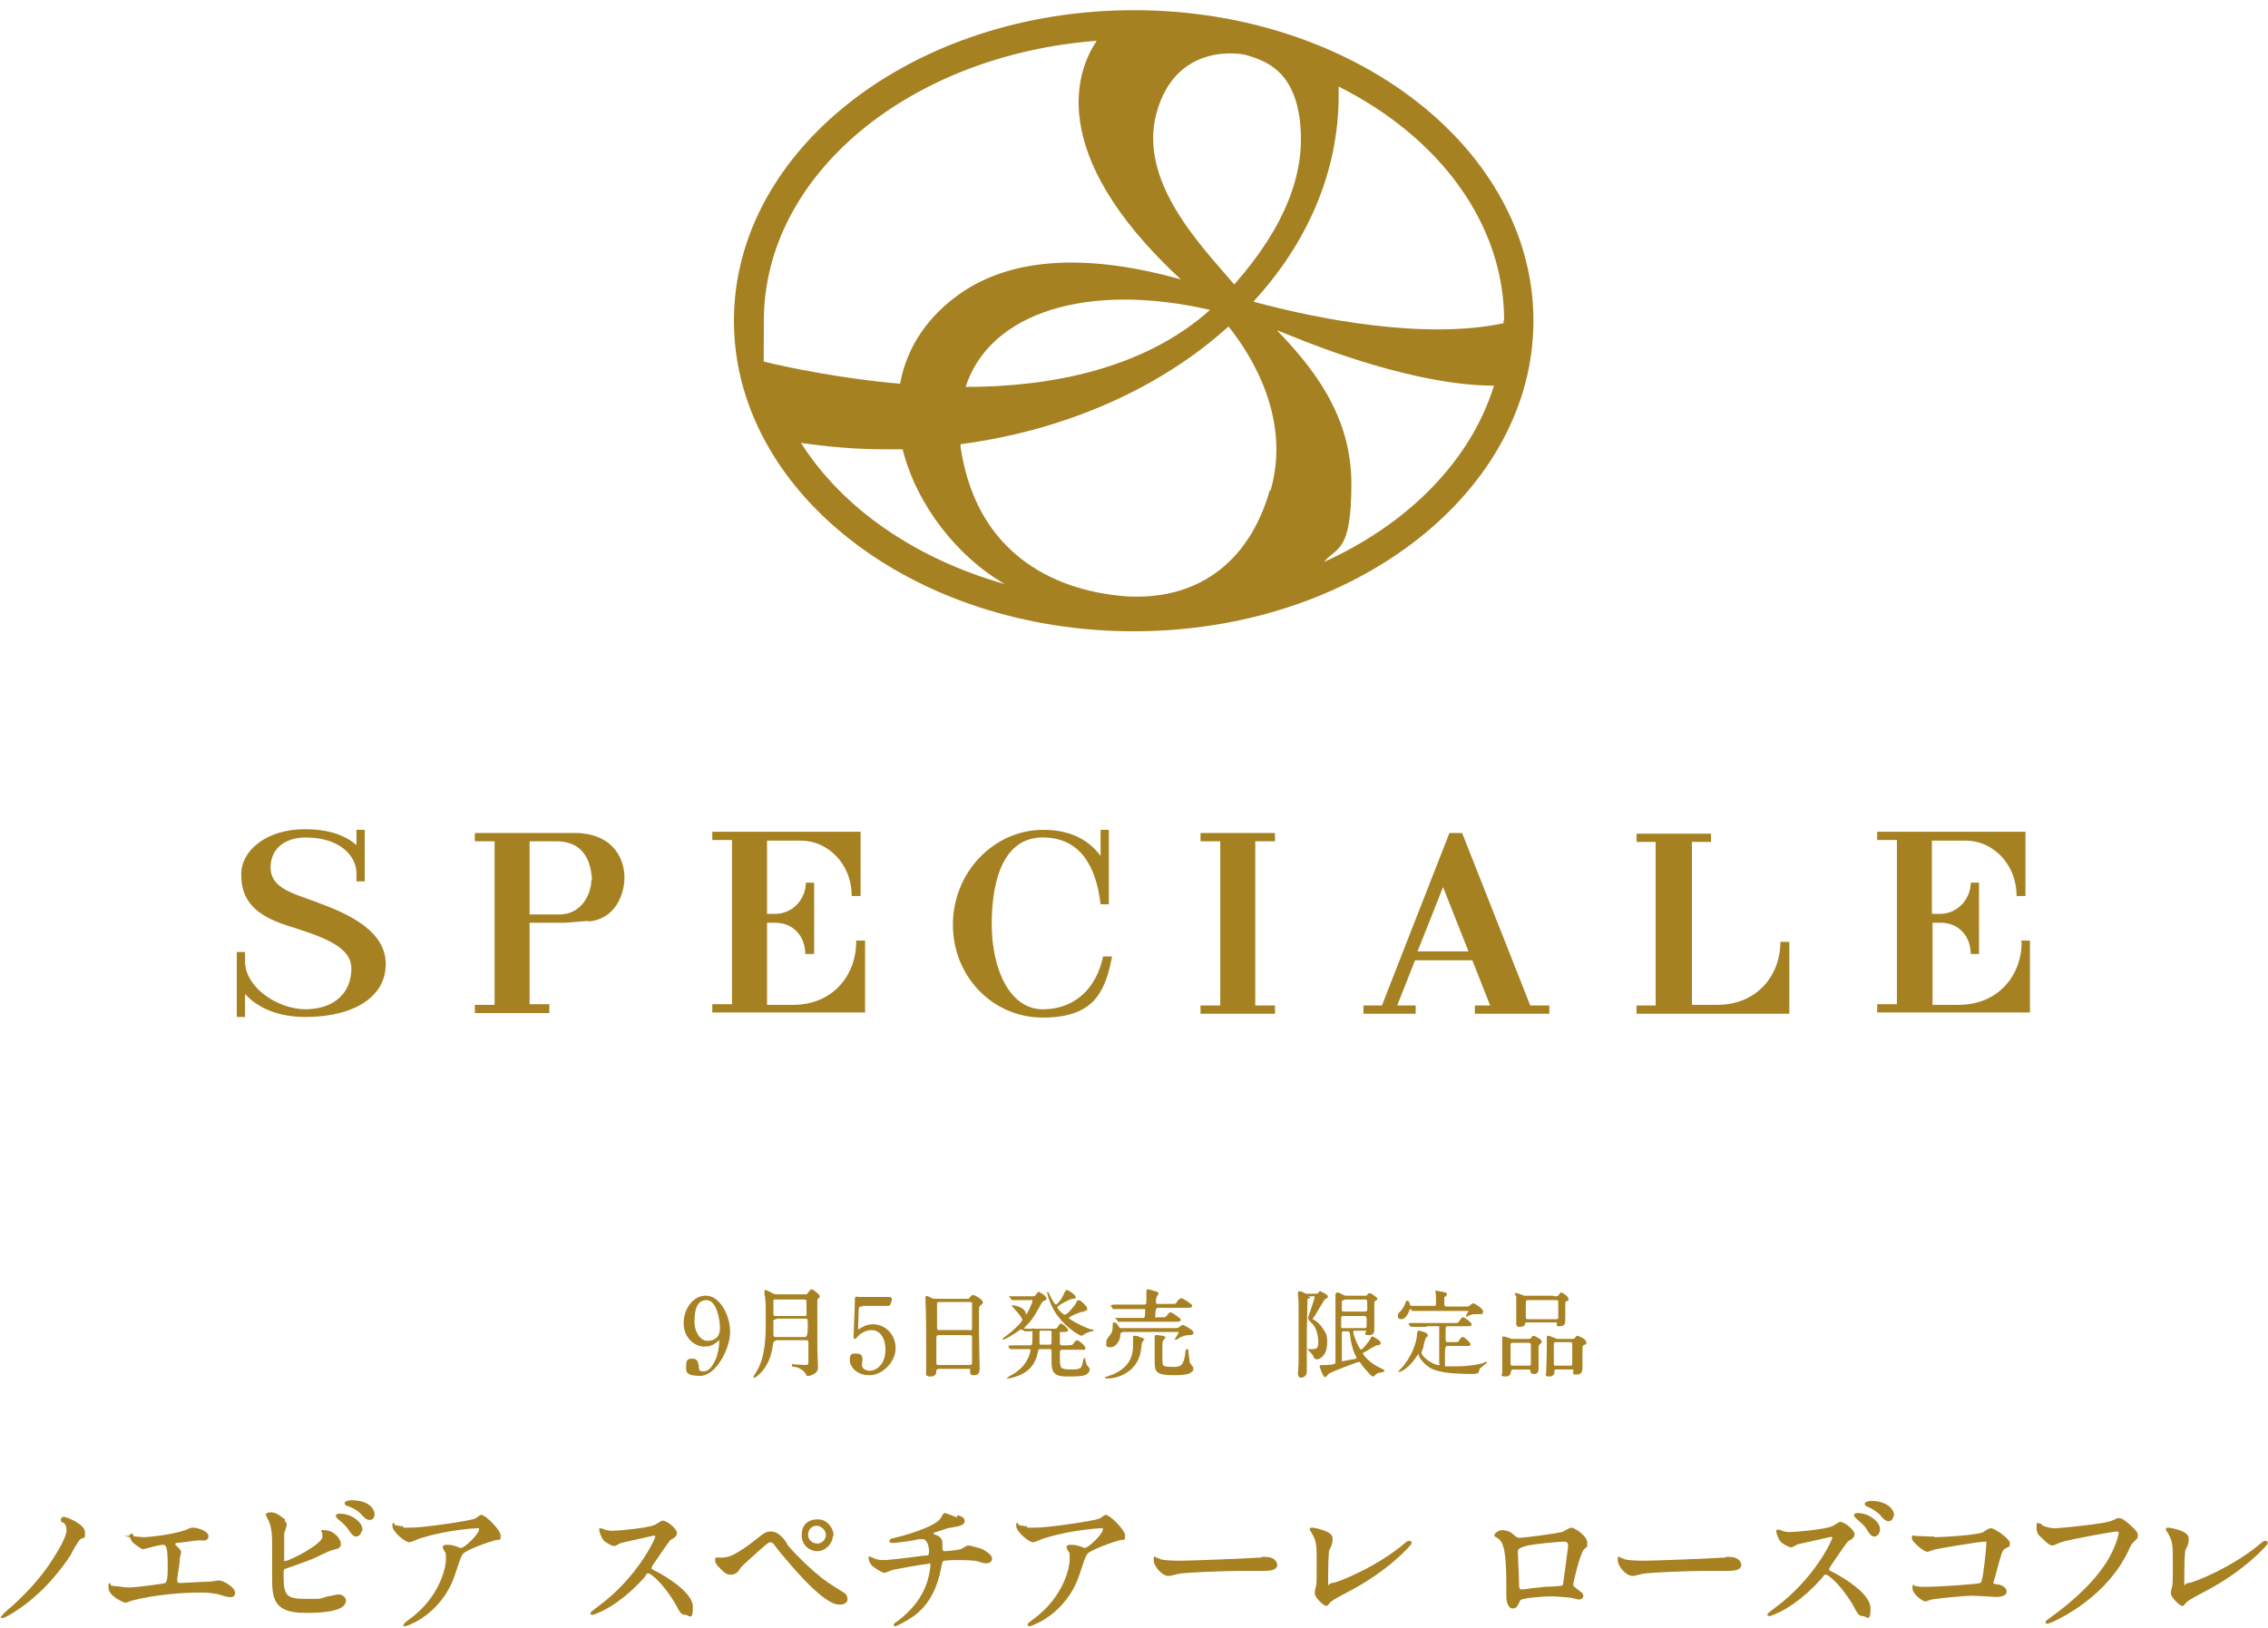 <?xml version="1.0" encoding="UTF-8"?>
<svg id="_レイヤー_1" data-name=" レイヤー 1" xmlns="http://www.w3.org/2000/svg" version="1.1" viewBox="0 0 356.3 255.8">
  <defs>
    <style>
      .cls-1 {
        stroke-width: .2px;
      }

      .cls-1, .cls-2 {
        fill: #a78122;
        stroke: #a78122;
        stroke-miterlimit: 10;
      }

      .cls-2 {
        stroke-width: .3px;
      }

      .cls-3 {
        fill: #a68122;
        stroke-width: 0px;
      }
    </style>
  </defs>
  <path class="cls-3" d="M197.2,132.2v25.8h3.1v1.3h-11.7v-1.3h3.1v-25.8h-3.1v-1.3h11.7v1.3h-3.1ZM92.4,144.8c4.2-.3,5.7-4.2,5.7-6.9s-1.5-6.7-7.3-7h-16.2v1.3h3.1v25.7h-3.1v1.3h11.7v-1.4h-3.1v-12.8h5.6l3.7-.3M92.9,138.3c0,1.9-1.3,5.3-4.9,5.4h-4.8v-11.5h4.2c5.3,0,5.5,4.8,5.6,6.1M173.3,150.3c-1.1,5.1-4.5,8.3-9.5,8.3s-8-6-8-13.4,2.1-13.6,8-13.6,8.4,4.5,9.1,10.5h1.3v-11.7h-1.3v4.1c-2-2.7-5-4.1-9-4.1-7.8,0-14.2,6.7-14.2,14.9s6.3,14.6,14.1,14.6,9.8-3.7,10.9-9.6h-1.4ZM134.5,148c0,5.3-3.7,9.9-9.9,9.9h-4.1v-12.9h1.3c2.8,0,4.7,2.1,4.7,4.9h1.4v-11.2h-1.3c0,2.5-2,4.9-4.8,4.9h-1.3v-11.5h5.4c4,0,7.9,3.5,7.9,8.7h1.4v-10.1h-23.3v1.3h3.1v25.8h-3.1v1.3h24v-11.3h-1.4v.2ZM317.6,148c0,5.3-3.7,9.9-9.9,9.9h-4.1v-12.9h1.3c2.8,0,4.7,2.1,4.7,4.9h1.3v-11.2h-1.3c0,2.5-2,4.9-4.8,4.9h-1.3v-11.5h5.4c4,0,7.9,3.5,7.9,8.7h1.4v-10.1h-23.3v1.3h3.1v25.8h-3.1v1.3h24v-11.3h-1.4v.2ZM279.7,148c0,5.3-3.7,9.9-9.9,9.9h-4v-25.6h3v-1.3h-11.7v1.3h3v25.7h-3v1.3h24v-11.3h-1.4ZM240.4,158l-10.7-27.1h-2l-10.6,27.1h-2.9v1.3h8.2v-1.3h-2.9l2.8-7.1h9l2.8,7.1h-2.4v1.3h11.7v-1.3h-3ZM222.7,149.5l4-10.1,4,10.1h-8ZM49.9,141.8c-4.2-1.5-7.3-2.3-7.4-5.4,0-3.4,2.7-4.8,5.5-4.8,5.2,0,7.9,2.7,8,5.5v1.4h1.3v-8.1h-1.3v2.4c-1.8-1.6-4.5-2.5-8.1-2.5-6.2,0-10.1,3.5-10,7.2,0,4.2,2.5,6.4,7.1,7.9,5.7,1.8,10.2,3.3,10.2,6.8s-2.3,6.3-7.1,6.4c-4.5,0-9.5-3.4-9.6-7.4v-1.6h-1.3v10.2h1.3v-3.6c2,2.2,5.3,3.7,9.9,3.6,7.3-.1,12.2-3.2,12.2-8.3s-5.5-7.8-10.8-9.7M178.1,1.6c34.7,0,62.8,21.9,62.8,48.8s-28.1,48.8-62.8,48.8-62.8-21.9-62.8-48.8S143.5,1.6,178.1,1.6M236.3,50.4c0-15.4-10.3-28.9-26-36.8v1.4c0,12.1-5,23.3-13.4,32.4,10.3,2.8,26.9,6,39.3,3.4v-.5M199.6,77.1c3.2-11.1-2.7-20.9-6.6-25.8-10.6,9.6-25.4,16.3-42.1,18.5v.4c3.1,21,21,23.1,25.9,23.5,10.8.7,19.3-4.8,22.7-16.7M181.7,17.7c-3,10.9,7.2,21.1,12.2,27,8.2-9.3,11-17.5,10.4-24.8-.7-8.9-5.6-10.4-8.7-11.3,0,0-10.7-2.4-13.9,9.1M151.7,60.8c13.3,0,28-2.8,38.4-12.1-19.1-4.4-34.6.3-38.4,12.1M172.4,6.4c-29.4,2.2-52.4,21-52.4,44s-.5,4.3-.1,6.4c3.7.9,12.2,2.7,21.5,3.5.9-4.9,3.5-9.6,8.4-13.4,9.2-7.2,22.5-6.7,35.7-3-21.8-20.2-16-33.4-13.2-37.5M125.9,69.7c6.5,10.2,17.9,18.1,32,22.1-7.4-4.2-13.9-12.4-16.1-21.2h-3c-4.4,0-8.7-.4-13-1M208,88.3c13.3-6,23.1-16,26.7-27.7-12.2,0-27.7-6.1-31.8-7.8-.8-.3-1.5-.6-2.3-.9,5.4,5.6,11.7,13.2,11.7,24.1s-2.3,9.9-4.3,12.3"/>
  <g>
    <g>
      <path class="cls-2" d="M9.8,239.1s-.1-.2-.1-.3.1-.3.3-.3c.4,0,3.2,1.1,3.2,2.3s0,.4-.7,1c-.4.3-1.4,2.2-1.6,2.6-3.3,4.9-6.5,7.3-8.3,8.5-.9.6-1.9,1.2-2.2,1.2s0,0,0-.1,1.3-1.3,1.6-1.5c2.3-2.1,4.6-4.5,6.6-7.7.7-1.1,2-3.3,2-4.3s-.3-1-.5-1.4h-.2Z"/>
      <path class="cls-2" d="M20.7,241.5c.4.1,1.5.2,2,.2s3.8-.3,6.1-1c.2,0,1.1-.5,1.4-.5.8,0,2.4.5,2.4,1.2s-.7.5-1.3.5-3,.4-3.5.4c0,0-.4,0-.4.3s0,.2.2.4c.6.6.7.7.7.9s-.2.8-.2.9c0,1-.3,2.2-.4,3.3v.3c0,.4.2.5.7.5s3.5-.2,4.2-.2,1.5-.2,1.8-.2c.7,0,2.4,1.1,2.4,1.8s-.8.5-.9.5c-.2,0-1.2-.3-1.5-.4-.5-.1-1.2-.3-2.9-.3-3.2,0-7.4.4-10.5,1.2-.2,0-1.1.4-1.3.4s-2.5-1-2.5-2.2,0-.2.2-.2.6.1.7.1c.5,0,1.3.2,2.1.2,1.4,0,5.6-.6,5.8-.7.5-.2.5-1.6.5-2.8,0-2.9-.2-3.5-.9-3.5s-3,.7-3.1.7c-.2,0-1.2-.7-1.6-1.1-.2-.3-.5-.9-.4-1h.3v.3Z"/>
      <path class="cls-2" d="M44.5,239c.2.1.4.4.4.6s-.4,1.2-.4,1.4c0,.8,0,3,0,4s0,.4.5.4,5.8-2.6,5.8-3.9-.2-.8-.2-.9.2,0,.3,0c1.6,0,2.5,1.4,2.5,2s-.4.6-1.1.8c-.6.1-2.7,1.2-3.2,1.4-.7.3-4.3,1.6-4.4,1.6-.3.2-.3.3-.3,1.2,0,3.2.5,3.8,3.6,3.8s2,0,3.5-.4c.3,0,1.4-.3,1.7-.3.5,0,1,.4,1,.8,0,1.8-4.7,1.8-6.2,1.8-5,0-5.1-2.2-5.1-5.6v-5.5c0-2-.4-2.9-.6-3.4q-.4-.7-.4-.8c0-.1.3-.2.6-.2.7,0,1,.2,2.1,1v.2ZM56.7,240.4c0,.3-.3.9-.7.9s-.6-.2-1.2-1.1c-.3-.4-.5-.7-1.6-1.6,0,0-.3-.3-.3-.4s.2-.2.4-.2c1.9,0,3.5,1.3,3.5,2.4h-.1ZM58.7,238c0,.3-.2.7-.6.7s-.8-.3-1.3-.9c-.4-.5-1.5-1.1-2.2-1.3-.2,0-.3-.2-.3-.3,0-.2.6-.3.9-.3,3,0,3.5,1.6,3.5,2h0Z"/>
      <path class="cls-2" d="M63.1,240.2h1.5c2.2,0,9.3-1.1,10-1.4.2,0,.8-.6,1-.6.6,0,2.9,2.3,2.9,3.1s0,.4-.8.6c-.8.2-4.6,1.5-5.1,2.2-.3.4-.4.7-1.2,3.1-.4,1.3-1.8,5.1-6.1,7.5-.8.4-1.5.7-1.7.7s0,0,0-.1,0-.1.5-.5c1.4-1,3-2.4,4.3-4.5s1.8-4.2,1.8-5.3,0-1-.3-1.4q-.2-.4-.2-.5c0-.2.4-.2.5-.2.4,0,.7,0,1.3.2,0,0,.8.3.9.3.7,0,3-2.3,3-3s0-.4-.5-.4-4.8.3-8.6,1.5c-.3,0-1.7.7-2,.7-.6,0-2.5-1.6-2.5-2.4s0,0,.2,0,1,.2,1.2.2v.2Z"/>
    </g>
    <path class="cls-2" d="M103,241.1c-.2,0-5.3,1.2-5.4,1.2-.2,0-.9.5-1.1.5-.4,0-1.5-.7-1.6-.9-.2-.2-.6-1.2-.6-1.4s0-.2,0-.2.6.1.6.2c.8.2,1,.2,1.3.2.8,0,5.4-.4,6.6-.9.2,0,1.1-.7,1.3-.7.6,0,2.1,1.2,2.1,1.8s-.9.9-1,1c-.5.6-2.4,3.4-2.8,4,0,.1-.2.3-.2.5s0,.3,1.1.8c1.1.6,5.4,3.1,5.4,5.3s-.4,1.1-1,1.1-.7-.2-1.5-1.7c-1.7-2.9-3.8-4.8-4.3-4.8s-.3,0-.8.7c-.8.9-3.3,3.6-6.5,5.2-.7.3-1.3.6-1.5.6s-.2,0-.2-.1,1-.8,1.1-.9c6.3-4.6,9.2-10.9,9.1-11.2,0-.2-.2-.2-.3-.2h.1Z"/>
    <path class="cls-2" d="M123.5,242.7c0,.2,3.7,4.2,6.5,6.1.4.3,2.2,1.4,2.5,1.6.1,0,.5.4.5.9s-.6.7-1,.7c-.7,0-2.5,0-8.6-7.3-.3-.3-1.5-1.8-1.7-2.1,0-.1-.4-.4-.7-.4s-.4,0-3.9,3.2c-.6.6-.7.6-1.1,1.2-.2.4-.7.7-1.2.7s-.8-.1-2-1.4c0-.1-.3-.3-.3-.7s0-.3.2-.3h.8c1.1,0,2.3-.5,5.4-2.9,1.1-.9,1.5-1.2,2.2-1.2,1,0,1.8.9,2.4,1.8h0ZM130.7,241.2c0,1.3-1.1,2.4-2.3,2.4s-2.3-.9-2.3-2.4.9-2.3,2.4-2.3,2.3,1.5,2.3,2.3h0ZM126.8,241.2c0,1,.9,1.5,1.6,1.5,1,0,1.5-.9,1.5-1.5,0-.9-.9-1.6-1.6-1.6s-1.5.5-1.5,1.6Z"/>
    <path class="cls-2" d="M150.6,238.3c.6.2.8.4.8.7,0,.6-.9.7-2,.9-.5,0-2.6.8-2.7.8s-.2.2-.2.3,0,.2.6.4c.8.3.8.8.8,1.3,0,.8,0,1.2.5,1.2s2.2-.2,2.5-.3c.2,0,1-.6,1.2-.6s1.9.4,2.4.7,1.2.8,1.2,1.2-.3.6-.7.6-.4,0-1.4-.3c-.8-.2-2.5-.2-2.7-.2-.9,0-2.7,0-2.8.2-.2.1-.2.2-.4,1.2-.5,2.5-1.5,5.4-4.2,7.4-1.3.9-2.7,1.6-2.9,1.6s-.1,0-.1,0c0,0,0-.2.7-.6,1.9-1.5,3.2-3,4.1-4.9.5-1,1-2.9,1-3.9s-.3-.4-.5-.4c-.5,0-5,.8-5.4.9-.2,0-1.2.5-1.5.5s-1.7-.9-1.9-1.2c-.3-.4-.4-.8-.4-1s0,0,0,0c.1,0,.5.1.6.2.6.2.8.3,1.4.3,1,0,1.9-.1,6.6-.7.6,0,.9,0,.9-.8s-.3-2.1-1.2-2.1-1.2.2-2,.3c-1.4.2-2.3.3-2.7.3s-.3,0-.3-.2,0-.1,1.1-.4c.5-.1,5.7-1.5,6.8-2.9.1-.1.5-.9.6-.9s2,.7,2.1.8v-.4Z"/>
    <path class="cls-2" d="M161.2,240.2h1.5c2.2,0,9.3-1.1,10-1.4.2,0,.8-.6,1-.6.6,0,2.9,2.3,2.9,3.1s0,.4-.8.6c-.8.2-4.6,1.5-5.1,2.2-.3.4-.4.7-1.2,3.1-.4,1.3-1.8,5.1-6.1,7.5-.8.4-1.5.7-1.7.7s-.1,0-.1-.1,0-.1.5-.5c1.4-1,3-2.4,4.3-4.5s1.8-4.2,1.8-5.3,0-1-.3-1.4q-.2-.4-.2-.5c0-.2.4-.2.5-.2.4,0,.7,0,1.3.2.1,0,.8.3.9.3.7,0,3-2.3,3-3s-.1-.4-.5-.4-4.8.3-8.6,1.5c-.3,0-1.7.7-2,.7-.6,0-2.5-1.6-2.5-2.4s0,0,.2,0,1,.2,1.2.2v.2Z"/>
    <path class="cls-2" d="M198.3,244.8h.5c1.5,0,1.7.9,1.7,1.1,0,.7-1,.8-2,.8h-3.5c-3.3,0-8.9.3-9.5.4-.3,0-1.6.4-1.9.4-1,0-2.2-1.5-2.2-2.3s0-.3.2-.3.7.3.8.3c.4.1,1.4.2,3,.2s9.3-.3,12.8-.5h0Z"/>
    <path class="cls-2" d="M208.7,243c0,.5-.2,1.1-.2,4.6s0,1.3.8,1.3,7.2-2.6,11.5-6.3c.3-.3.4-.3.6-.3s.2,0,.2.2-3.6,4.2-9.5,7.3c-2.8,1.5-3,1.6-3.5,2.2-.1.2-.2.2-.3.2-.2,0-1.6-1.2-1.6-1.8s.2-1.1.2-1.1c.1-.6.1-1.5.1-3.1,0-3.2,0-3.9-.6-5,0-.1-.5-.8-.5-.9s.1-.1.2-.1c.3,0,3.1.5,3.1,1.5s-.3,1.4-.4,1.6v-.3Z"/>
    <g>
      <path class="cls-2" d="M245.8,240.7c.8-.4.9-.5,1.1-.5.3,0,2.3,1.2,2.3,2.2s0,.4-.5,1c-.7.9-1.7,5.3-1.7,5.6s.1.4,1.3,1.3c.1,0,.3.3.3.5s-.3.4-.5.4-1.3-.3-1.5-.3c-1-.1-2.3-.2-3-.2s-4.7.2-4.9.7c-.5,1-.5,1.2-1.1,1.2s-.8-1.2-.8-1.5c0-4.2,0-7.8-.9-9-.4-.5-.5-.5-1-.8h0c0-.3.7-.7,1-.7,1,0,1.5.4,1.7.6.6.5.7.6,1.2.6s6.2-.7,6.9-1h0ZM240.6,242.6q-2.3.4-2.3,1.1c0,.7.2,4.5.2,5.4s.4.8.7.8,1-.1,1.6-.2c.3,0,1.1-.1,1.8-.2,2.7-.1,3-.1,3.1-.5,0,0,.8-5.8.8-6s0-.9-.7-.9c-1.1,0-4.7.4-5.2.5h0Z"/>
      <path class="cls-2" d="M271.2,244.8h.5c1.5,0,1.7.9,1.7,1.1,0,.7-1,.8-2,.8h-3.5c-3.3,0-8.9.3-9.5.4-.3,0-1.6.4-1.9.4-1,0-2.2-1.5-2.2-2.3s0-.3.2-.3.7.3.8.3c.4.1,1.4.2,3,.2s9.3-.3,12.8-.5h0Z"/>
      <path class="cls-2" d="M287.9,241.3c-.2,0-5.3,1.2-5.4,1.2-.2,0-.9.5-1.1.5-.4,0-1.5-.7-1.6-.9-.2-.2-.6-1.2-.6-1.4s0-.2.1-.2.6.1.6.2c.8.2,1,.2,1.3.2.8,0,5.4-.4,6.6-.9.2,0,1.1-.7,1.3-.7.6,0,2.1,1.2,2.1,1.8s-.9.9-1,1c-.5.6-2.4,3.4-2.8,4,0,.1-.2.3-.2.5s0,.3,1.1.8c1.1.6,5.4,3.1,5.4,5.3s-.4,1.1-1,1.1-.7-.2-1.5-1.7c-1.7-2.9-3.8-4.8-4.3-4.8s-.3,0-.9.7c-.8.9-3.3,3.6-6.5,5.2-.7.3-1.3.6-1.5.6s-.2,0-.2-.1,1-.8,1.1-.9c6.3-4.6,9.2-10.9,9.1-11.2,0-.2-.2-.2-.3-.2h.2ZM295.2,240.4c0,.3-.3.9-.7.9s-.6-.2-1.2-1.2c-.4-.6-.7-.8-1.6-1.6,0,0-.3-.3-.3-.4s.2-.2.4-.2c1.7,0,3.4,1.3,3.4,2.4h0ZM297.3,238.2c0,.3-.2.7-.6.7s-.8-.4-1.2-.9c-.4-.5-1.4-1.1-2.1-1.4-.2,0-.3-.2-.3-.3s.4-.3.9-.3c2.1,0,3.4,1.1,3.4,2.1h0Z"/>
      <path class="cls-2" d="M303.7,241.7c2.2,0,7.3-.4,7.9-.8.9-.6,1-.6,1.2-.6.5,0,2.8,1.6,2.8,2.2s0,.3-.8.8c-.4.3-.5.7-1.4,4,0,.2-.4,1.3-.4,1.4,0,.3.2.3.6.4.6,0,1.5.4,1.5,1s-1.1.7-1.3.7c-.6,0-3.3-.2-3.9-.2-1.5,0-6.1.5-6.5.6-.1,0-.8.3-.9.3-.4,0-1.9-1.1-1.9-1.9s0-.2.2-.2.6,0,.7.1h1.2c1.7,0,8-.4,8.4-.6.3-.1.4-.4.6-1.6.3-2.1.5-4.2.5-4.7s0-.5-.4-.5c-.8,0-6.8,1-7.7,1.2-.2,0-1.1.4-1.3.4-.5,0-2.3-1.5-2.3-2s.2-.2.3-.2,2.3.1,2.7.1h.2Z"/>
      <path class="cls-2" d="M320.7,239.8c.6.3,1.5.5,2,.5,1,0,8.1-.7,9.1-1.2.8-.3.8-.4,1-.4.5,0,.9.3,1.7,1,1.1,1,1.2,1.2,1.2,1.6s-.1.4-.6.9-.5.6-.9,1.5c-3.8,7.9-12.3,11.3-12.5,11.3s-.2,0-.2-.1c0,0,0-.1.3-.3,4.2-3,7.6-6.2,9.6-9.6,1.2-2.1,1.6-3.9,1.6-4.1,0-.4-.4-.4-.5-.4-.3,0-7.3,1.2-8.7,1.7-.2,0-1.1.5-1.3.5-.3,0-.5,0-1.7-1.2-.5-.4-.7-.7-.7-1.4s0-.3,0-.6c.1,0,.3,0,.5.1v.2Z"/>
      <path class="cls-2" d="M343.2,243c0,.5-.2,1.1-.2,4.6s0,1.3.8,1.3,7.2-2.6,11.5-6.3c.3-.3.4-.3.6-.3s.2,0,.2.2-3.6,4.2-9.5,7.3c-2.8,1.5-3,1.6-3.5,2.2-.1.2-.2.2-.3.2-.2,0-1.6-1.2-1.6-1.8s.2-1.1.2-1.1c.1-.6.1-1.5.1-3.1,0-3.2,0-3.9-.6-5,0-.1-.5-.8-.5-.9s.1-.1.2-.1c.3,0,3.1.5,3.1,1.5s-.3,1.4-.4,1.6v-.3Z"/>
    </g>
  </g>
  <g>
    <path class="cls-1" d="M107.5,207.9c0-2,1.3-4.2,3.4-4.2s3.7,3,3.7,5.6-2.2,6.8-4.6,6.8-2.1-.7-2.1-1.6.4-.9.9-.9c.8,0,.8.7.9,1.3,0,.2,0,.7.7.7s1.3-.2,2.1-1.9c.4-.9.6-2.1.6-3s0-.3,0-.3-.2.1-.3.2c-.8.8-1.5.9-2.2.9-1.3,0-3.1-1.2-3.1-3.6h0ZM113.2,208.6c0-1.2-.5-4.4-2.2-4.4s-2,1.8-2,3.5,1,3.1,2.1,3.1,2.1-.5,2.1-2.1h0Z"/>
    <path class="cls-1" d="M121.8,210.6q-.4,0-.5.8c-.4,3.6-2.7,5-2.8,5s0,0,0-.1.3-.4.3-.5c1.6-2.4,1.6-6,1.6-8.4s0-3.3-.2-4c0,0,0-.5,0-.6s0,0,0,0c0,0,.2,0,1.1.5.4.2.6.2.8.2h4.3c.3,0,.5,0,.6-.3.3-.4.4-.5.5-.5.2,0,1.2.8,1.2,1s0,.1,0,.1c-.3.2-.3.3-.4.4v7.7c0,.4.1,2.4.1,2.8s0,.7-.3.9c0,.1-.7.5-1.1.5s-.2,0-.3-.2c-.3-.6-1.1-1.1-1.8-1.2-.3,0-.4,0-.4-.2s0,0,.2,0,1.7.1,1.9.1q.5,0,.5-.5v-3.1c0-.5-.2-.5-.5-.5h-4.7ZM121.9,207.2c0,0-.4,0-.5.3v1.9c0,.6,0,.8.5.8h4.6q.5,0,.5-1.5c0-1.5,0-1.6-.5-1.6h-4.6ZM121.9,204c-.3,0-.5.1-.5.5v1.9c0,.3,0,.5.5.5h4.5c0,0,.3,0,.4-.2v-1.4c0-1.1,0-1.2-.5-1.2h-4.5,0Z"/>
    <path class="cls-1" d="M135.4,205.2c-.5,0-.5.1-.6.6,0,.2-.1,3-.1,3,0,.1,0,.2.1.2s.1,0,.6-.3,1-.5,1.7-.5c2.1,0,3.5,1.7,3.5,3.7s-2,4.1-4,4.1-3-1.3-3-2.3.4-.9,1-.9.8.3.8.8-.1.8-.1.9c0,.7.8,1,1.3,1,1.2,0,2.6-1.1,2.6-3.4s-1.2-3.2-2.3-3.2-2,.8-2.1.9c0,0-.4.5-.5.5s-.1-.1-.1-.3c0-.6.2-4.6.2-5.5s0-.6.5-.6h4.6c.3,0,.5,0,.5.2s-.1.6-.2.8c0,.2-.3.2-.5.2h-3.9Z"/>
    <path class="cls-1" d="M147.5,215s-.4,0-.5.3c0,.4,0,.9-.8.9s-.6-.3-.6-.6v-3.8c0-1.7,0-5.5-.1-7.1v-.9h0c0-.1.1-.1.7.2.4.2.5.2.8.2h4.8c.3,0,.5,0,.6-.2.2-.3.3-.4.5-.4s1.4.7,1.4,1,0,.2-.3.4c-.2.2-.3.3-.3,1v3.4c0,.9.1,4.9.1,5.7s-.4.9-.8.9-.5,0-.5-.6,0-.4-.3-.4h-4.9.2ZM152.3,209.2c.5,0,.5-.3.5-.5v-4c0-.2-.3-.2-.4-.2h-4.9c-.2,0-.3.1-.4.2v3.8c0,.2,0,.6.4.6h4.9-.1ZM152.3,214.6c.1,0,.4,0,.5-.3v-4c0-.4,0-.6-.5-.6h-4.8c-.4,0-.5.2-.5.6v3.6c0,.5,0,.7.5.7h4.8Z"/>
    <path class="cls-1" d="M160.6,208.8h-.2c-.2,0-.9.6-1.1.7-1.1.7-1.6.9-1.7.9s0,0,0,0c0,0,.8-.6.9-.7.7-.5,2.2-1.9,2.2-2.3s-.9-1.4-1.2-1.7-.3-.4-.4-.5h0c.3,0,1.6.3,1.9,1,0,0,.1.5.2.5.2,0,1.1-1.9,1.1-2.3s-.2-.2-.4-.2h-2.9c0-.1-.3-.4-.3-.4h3.4c.4,0,.6,0,.7-.3q.3-.4.4-.4c0,0,1.1.6,1.1.9s-.1.2-.3.3c-.3.2-.4.2-.5.5-.8,1.4-1.1,2.1-2,3.1-.1.1-.8.8-.8.9,0,0,.2,0,.3.1h4.6c.2,0,.5,0,.7-.4s.3-.4.4-.4c.2,0,1,.7,1,.9s-.3.2-.6.2c-.6,0-.7,0-.7.1v1.4c0,.6,0,.8.4.8h.8q.7,0,.9-.1c.1,0,.5-.7.7-.7s1.2.8,1.2,1.1,0,.2-.7.2h-2.8c-.5,0-.5.2-.5,1s0,1.6.2,1.9c.2.4,1.3.4,1.8.4,1.5,0,1.6-.3,1.8-1.2.1-.6.2-.6.2-.6v.3c.1,0,.1.6.3.8.3.4.4.4.4.6s-.2.6-.7.8-1.8.2-2.5.2c-1.8,0-2.6-.2-2.6-2.1s0-1.6,0-1.7c0-.3,0-.5-.4-.5h-1.4c-.3,0-.4,0-.5.3-.2,1-.5,2.4-2.1,3.4-.9.6-2.3.9-2.4.9h-.1l.3-.2c.6-.3,1.2-.7,1.7-1.2,1.3-1.1,1.6-2.9,1.6-2.9,0-.3-.2-.3-.4-.3h-2.8l-.3-.3h0c0-.1.6-.1.7-.1h2.6c.4,0,.5,0,.5-1.7s0-.7-.3-.7h-1l-.2-.2h-.2ZM164.9,211.4c.4,0,.4-.2.4-.9v-1.2c0-.2-.2-.3-.4-.3h-1.3c-.4,0-.4.2-.4.4v1.6c0,.2,0,.4.4.4h1.4,0ZM170.2,206c-.4,0-2.4.8-2.4,1.1s2.5,1.6,3.6,1.9c.2,0,.3,0,.3.1h-.2c-.1,0-.5.1-1.1.4,0,0-.4.3-.5.3-.2,0-2.2-1.1-3.6-3-1.2-1.5-1.7-3.6-1.7-3.7s0,0,0,0c0,0,.4.8.5,1,.2.3.5,1,.8,1s1.1-1.1,1.4-1.9q.2-.4.3-.4c.2,0,1.3.8,1.3,1s-.2.2-.5.2-2.4,1.1-2.4,1.4.9,1.3,1.3,1.3,1.6-1.4,1.9-2c0-.2.2-.3.3-.3.2,0,1.3,1,1.2,1.3,0,.2-.2.2-.6.2h0Z"/>
    <path class="cls-1" d="M176.2,209.3q-.3,0-.3.5c0,.7-.6,1.8-1.4,1.8s-.6-.2-.6-.6,0-.4.6-1.2c.4-.5.4-1,.4-1.3v-.4c0-.1,0-.2.2-.2s.6.6.7.8c.1.1.3.1.5.1h8.1c.5,0,.6,0,.8-.1,0,0,.5-.4.6-.4.2,0,1.6.8,1.6,1.1s-.4.3-.6.3c-.3,0-.6,0-1.3.3-.1,0-.6.4-.7.4h-.1s.6-.9.6-1.1c0,0,0-.1-.2-.1h-8.9ZM179.3,210.3c.2,0,.3.1.3.2s-.3.4-.3.5c0,.2-.2,1.2-.2,1.4-.6,3.3-3.8,4.1-4.9,4.1s-.2,0-.2-.1,0,0,.2-.1c.4-.1,1.2-.4,1.9-.9,2-1.4,2-3.2,2-4.3s0-.5,0-.7v-.3s0-.1.1-.1h.2c.2,0,.9.3,1.1.4h-.2ZM182.4,207.2q.7,0,1-.4c.1-.2.4-.5.5-.5s1.5.9,1.5,1.1-.3.2-.8.2h-8.9c0-.1-.3-.4-.3-.4h4.1c.4,0,.5-.2.5-1s0-.6-.4-.6h-4.7c0-.1-.3-.4-.3-.4h0c.1-.1.6-.1.7-.1h4.4c.5,0,.5-.1.5-1.1v-1.1q0-.2.1-.2c.2,0,.9.2,1.1.3.4,0,.5.2.5.3s-.3.4-.3.5-.1.3-.1.5c0,.5,0,.7.4.7h2.1c.7,0,.8,0,1-.4.1-.2.4-.5.6-.5s1.6.9,1.6,1.1-.3.2-.8.2h-4.5q-.5,0-.5,1.2c0,1.2,0,.5.4.5h1.1-.5ZM182.6,210c.1,0,.3,0,.3.2s-.3.4-.3.5c-.1.2-.1,1.1-.1,1.4,0,1.7,0,2.1.1,2.4.1.3.6.4,1.8.4s1.6-.3,1.9-2.1c0-.1,0-.7.2-.7s0,.2.3,1.8c0,.3.1.4.2.5.2.3.4.5.4.7,0,.4-.7.7-.8.7-.4.1-1,.2-1.9.2-3.2,0-3.2-.4-3.2-2.4v-3.5q0-.3.3-.2c.2,0,.9.1,1.1.2h-.3Z"/>
    <path class="cls-1" d="M205.7,203.9c-.4,0-.4.3-.4.4s-.1,4.7-.1,5.1v5.8c0,.5,0,.8-.3,1-.1.1-.4.2-.5.2-.3,0-.4-.4-.4-.5,0-.2.1-1.3.1-1.5v-9.9c0-.2-.1-1.2-.1-1.3s0-.2.2-.2.8.3.9.4h1.6c.2,0,.3,0,.5-.2.1-.2.2-.2.2-.2,0,0,1.1.5,1.1.7s0,.2-.3.3c-.2.1-.2.2-1.2,1.8-.3.6-.4.7-.6,1l-.3.4c0,.1.2.3.3.3.9.5,1.4,1.4,1.7,1.9.2.3.3.7.3,1.5,0,2.2-1.2,2.6-1.5,2.6s-.3-.1-.5-.4c0-.2-.2-.4-.6-.8l-.2-.2h.5c.6,0,1.1,0,1.1-1.1s-.2-2.4-1.2-3.3c-.3-.3-.4-.4-.4-.6s1-2.8,1-3.2,0-.3-.4-.3h-1.1l.6.3ZM214.4,203.8c.1,0,.3,0,.4-.2q.2-.3.4-.3c.2,0,1.1.7,1.1.8h0s-.1.2-.4.3c-.1,0-.1.2-.1.3v4.1c0,.5,0,.9-.8.9s-.3-.2-.3-.5-.3-.2-.4-.2h-1.5c-.2,0-.3,0-.3.3,0,.6,1,2.9,1.3,2.9s1.4-1.4,1.6-1.8q.1-.3.2-.3c0,0,1.2.6,1.2.9s-.1.2-.5.3c-.2,0-1.7.9-2,1.1-.3.1-.3.2-.3.3s.7,1.2,2.3,2.1c.2.1,1.1.5,1.1.6s-.6.2-.6.2c-.3,0-.7.2-.8.4-.2.2-.3.2-.3.2-.2,0-.8-.7-1.7-1.8-.3-.5-.4-.5-.5-.5-.3,0-4.6,1.7-4.7,1.8-.1,0-.5.6-.6.6-.3,0-.8-1.6-.8-1.6q0-.1.2-.1h.6c.1,0,1.6,0,1.7-.4v-10.8c0,0,0-.2.2-.2s.6.2.7.3c.2,0,.3.2.6.2h3.3-.3ZM214.4,208.8c.4,0,.4-.2.4-1s0-1.1-.5-1.1h-3.2c-.3,0-.5,0-.5.5v1.4c0,.2.3.2.4.2h3.4ZM211.1,204.2c-.4,0-.4.3-.4.5v1.2c0,.3.3.3.4.3h3.3c.4,0,.5-.2.5-.6,0-1.3,0-1.5-.4-1.5h-3.4ZM211.1,209.1c-.4,0-.4.3-.4.4v4.2c0,.6,0,.3.2.3s1.5-.3,1.7-.3q.6-.1.6-.3c0-.2-.2-.6-.3-.7-.4-1-.6-1.9-.7-2.9q0-.7-.5-.7h-.8.2Z"/>
    <path class="cls-1" d="M224,208.4h-2.3l-.3-.3h0c0-.2,0-.1,0-.1h6.9c.6,0,.8,0,1-.3.4-.5.4-.6.5-.6.3,0,1.3.8,1.3,1s-.3.2-.8.2h-2.9c-.4,0-.4.2-.4,1.4s0,1.3.4,1.3h1c.6,0,.8,0,.9-.3.3-.4.3-.5.5-.5s1.1.8,1.1,1,0,.2-.2.2h-3.3q-.5,0-.5,1v2.3c0,.1.2.1.4.1h1.7c1.6,0,3.5-.3,4-.5,0,0,.4-.2.5-.2s0,0,0,0c0,0-.9.7-1.1.9,0,0-.2.5-.2.6-.1.2-.7.2-.9.2-6,0-6.8-.9-7.8-2-.4-.4-.5-.8-.6-1.1,0,0,0-.1-.1-.1s0,0-.2.3c-1.4,2.2-2.7,2.6-2.8,2.6s0,0,0,0l.3-.3c1.8-1.9,2.5-4.2,2.6-5.3q0-.7.2-.7c.2,0,1.3.3,1.3.6s-.3.3-.3.4c-.1.2-.4,1.3-.4,1.5l-.3.8c0,.8,1.9,2.1,2.8,2.1s.2-.2.2-.3v-5.4c0-.8,0-.6-.5-.6h-1.7ZM221.7,205.6c-.2,0-.3,0-.4.3-.3.9-.8,1.3-1.1,1.3s-.5-.1-.5-.4,0-.3.4-.7.6-.9.8-1.3c0-.2,0-.3.2-.3s.2.2.3.5c0,.2.2.3.3.3h3.6c.4,0,.4-.2.4-.5v-1.1c0-.1-.1-.7-.1-.8s0,0,0,0c0,0,1,.2,1.5.3,0,0,.1,0,.1.2s-.3.3-.4.4v1c0,.5.1.6.5.6h3c.4,0,.5,0,.7-.2s.4-.3.5-.3,1.4.8,1.4,1.2-.3.3-.4.3h-.8c-.5,0-.8.2-.9.2l-.4.2h0c0-.1.4-.7.4-.8s0-.1-.3-.1h-8.6l-.2-.3Z"/>
    <path class="cls-1" d="M237.8,215.1c-.2,0-.4,0-.5.3s0,.8-.8.8-.4-.2-.4-.5v-5.5q0-.1.1-.1c.1,0,.4.1,1,.3.2.1.4.1.6.1h1.9c.7,0,.8,0,.9-.2q.2-.3.3-.3c.1,0,1.2.5,1.2.8s-.2.2-.3.4c-.2.2-.2.5-.2.9v2.8c0,.5,0,.9-.6.9s-.4-.3-.5-.5c0-.2-.2-.2-.4-.2h-2.3ZM240.2,214.7c.4,0,.4-.3.4-.4v-2.9c0-.5-.3-.5-.5-.5h-2.4c-.4,0-.5.2-.5.5v2.6c0,.4,0,.7.4.7h2.6ZM244,203.8c.7,0,.8,0,.9-.2.2-.3.3-.4.4-.4s1,.6,1,.9,0,.2-.3.3c-.2.1-.2.3-.2.4v2.7c0,.3,0,.8-.7.8s-.4,0-.4-.2c0-.3,0-.4-.4-.4h-4.4c-.2,0-.3,0-.4.2,0,.3-.2.5-.7.5s-.5-.2-.5-.4v-4.3s-.2-.3-.2-.4,0,0,.1,0,.5.1,1.2.4h4.6ZM244.5,207.4c.4,0,.4-.2.4-.5v-2.4c0-.3-.3-.3-.5-.3h-4.3c-.5,0-.5.2-.5.6v2.2c0,.4.3.4.5.4h4.4ZM244.5,215.1c-.1,0-.4,0-.4.3s0,.8-.7.8-.4-.2-.4-.5.1-2.7.1-3.2v-2.4c0-.2,0-.1.1-.1.2,0,.6.2.9.3.2.1.4.2.7.2h1.8c.7,0,.8,0,.9-.2q.2-.3.3-.3c.1,0,1.3.5,1.3.9s0,.2-.4.4c-.2.2-.2.5-.2.7v2.9c0,.4,0,1-.8,1s-.4-.2-.4-.5c0,0,0-.3-.4-.3h-2.4ZM244.5,210.8c-.5,0-.5.2-.5.6v2.4c0,.8,0,.9.4.9h2.3c.4,0,.4-.2.4-.5v-2.8c0-.4,0-.6-.4-.6h-2.3.1Z"/>
  </g>
</svg>